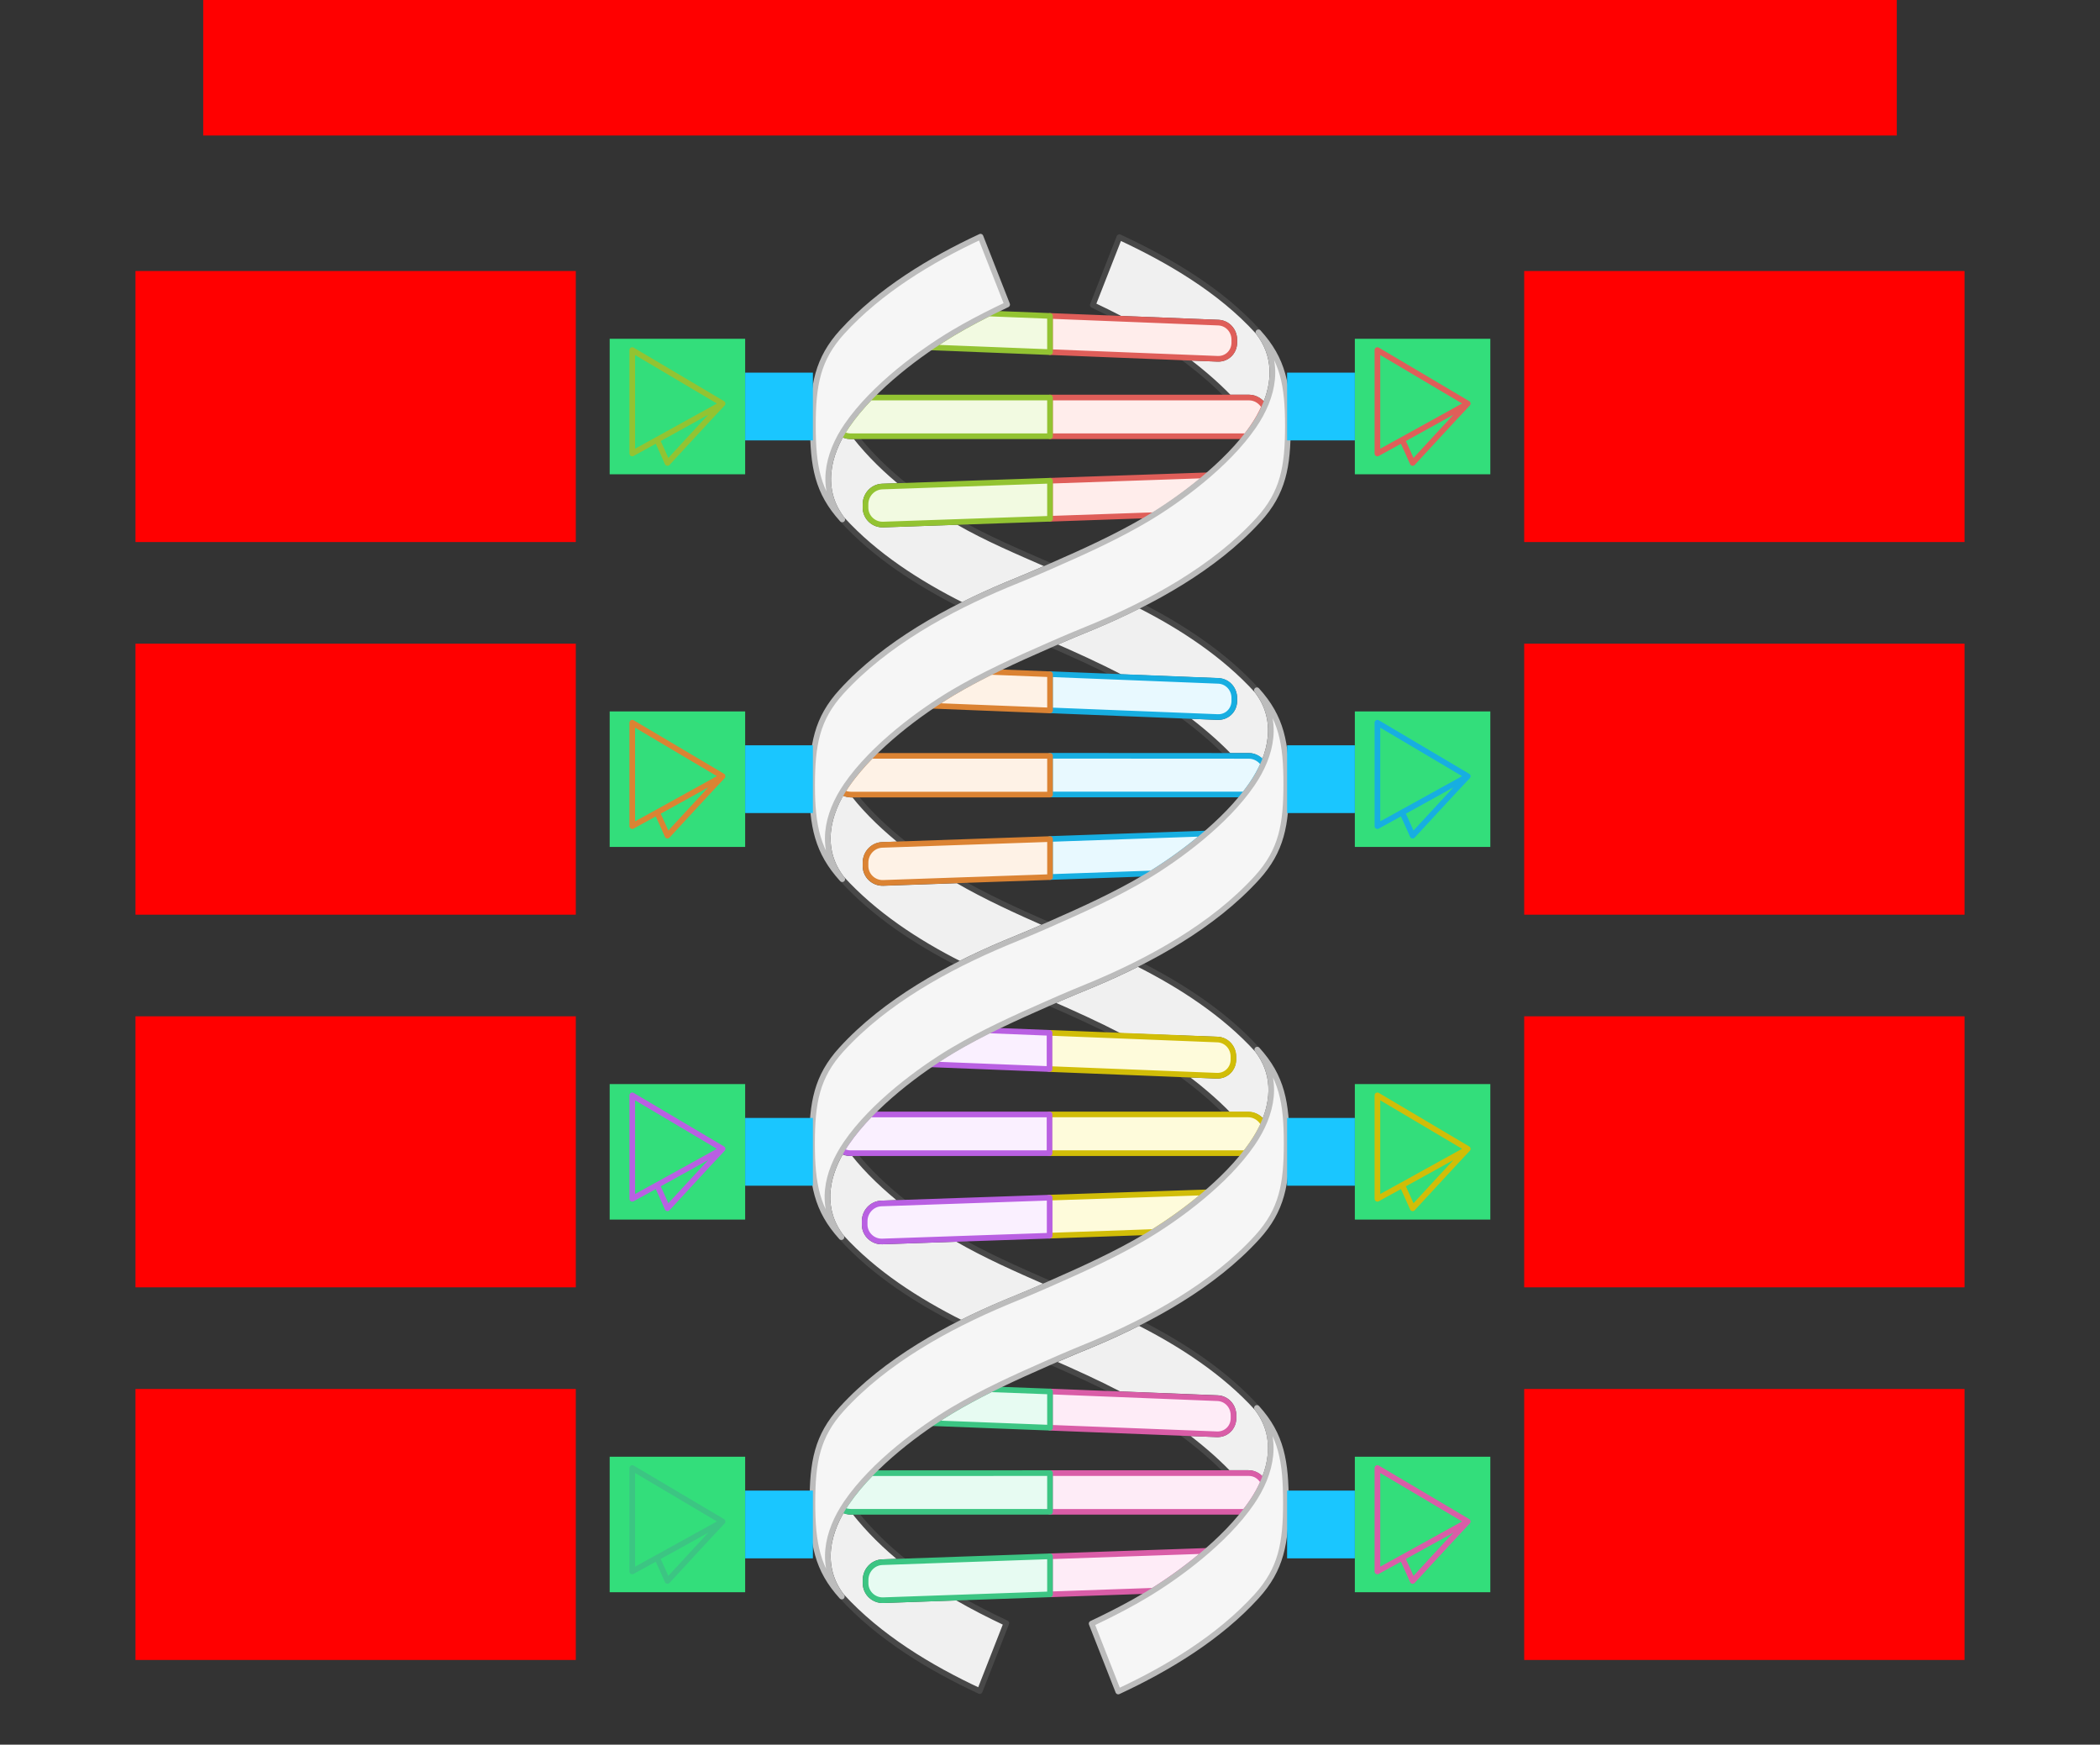 <svg xmlns="http://www.w3.org/2000/svg" width="744" height="618"><rect width="100%" height="100%" fill="#333333" stroke="none"/>    <g id="pillars-dna-v1--family--8">        <g id="lines">            <g id="g-back">                <g id="cu">                    <g id="cu_1" >                        <path id="Subtract" transform="translate(293.302, 532.273)" fill="#f0f0f0" d="M5.367 2.505 C6.23 2.973 7.208 3.241 8.235 3.241 L9.392 3.241 C14.428 9.654 20.542 15.67 26.998 20.804 L19.265 21.082 C15.935 21.215 13.364 24.03 13.364 27.364 L13.364 28.774 C13.497 32.101 16.321 34.67 19.651 34.543 L45.759 33.628 C51.284 36.831 57.146 39.812 63.237 42.693 L53.809 66.746 C36.208 58.565 18.082 47.613 4.802 33.04 C-3.169 22.573 -0.285 10.066 6.667 0.021 C6.716 0.093 6.617 -0.051 6.667 0.021 C6.617 0.093 6.567 0.165 6.518 0.237 C6.001 0.991 5.835 1.731 5.367 2.505 Z"></path>
                        <path id="Subtract_1" transform="translate(293.302, 532.273)" fill="none" stroke="#484848" stroke-width="2" stroke-linejoin="round" stroke-linecap="round" stroke-miterlimit="22.926"  d="M 5.367 2.505 C 6.23 2.973 7.208 3.241 8.235 3.241 L 9.392 3.241 C 14.428 9.654 20.542 15.67 26.998 20.804 L 19.265 21.082 C 15.935 21.215 13.364 24.03 13.364 27.364 L 13.364 28.774 C 13.497 32.101 16.321 34.67 19.651 34.543 L 45.759 33.628 C 51.284 36.831 57.146 39.812 63.237 42.693 L 53.809 66.746 C 36.208 58.565 18.082 47.613 4.802 33.04 C -3.169 22.573 -0.285 10.066 6.667 0.021 C 6.617 -0.051 6.716 0.093 6.667 0.021 C 6.617 0.093 6.567 0.165 6.518 0.237 C 6.001 0.991 5.835 1.731 5.367 2.505 Z"></path></g>
                    <g id="cu_2" >                        <path id="Subtract_2" transform="translate(293.154, 407.635)" fill="#f0f0f0" d="M8.056 0.848 C6.95 0.848 5.9 0.537 4.99 2.4641e-5 C-0.785 9.749 -2.473 21.003 4.951 30.61 C16.622 43.417 31.858 53.188 47.369 60.979 C52.557 58.373 57.756 56.015 62.83 53.885 C66.911 52.222 72.273 50.007 78.371 47.31 L78.862 47.095 C78.699 47.023 78.535 46.951 78.371 46.878 C66.817 41.816 55.911 36.996 45.925 31.209 L19.474 32.125 C16.144 32.251 13.32 29.683 13.187 26.356 L13.187 24.945 C13.187 21.612 15.758 18.797 19.087 18.664 L27.16 18.385 C20.703 13.252 14.26 7.261 9.222 0.848 L8.056 0.848 Z M125.539 99.924 L137.939 100.418 C141.148 100.544 143.712 98.116 143.839 94.908 L143.839 93.631 C143.839 90.424 141.408 87.735 138.198 87.602 L103.42 86.218 C95.716 82.206 87.506 78.488 79.038 74.773 C84.933 72.173 90.115 70.033 94.087 68.415 C99.439 66.167 104.931 63.666 110.403 60.888 C125.624 68.616 140.686 78.493 152.142 91.065 C160.197 101.488 157.525 113.852 150.544 124.127 C152.032 121.906 153.318 119.589 154.337 117.217 C153.254 115.391 151.258 114.135 149.036 114.135 L141.997 114.135 C136.893 108.865 131.101 104.032 125.539 99.924 Z"></path>
                        <path id="Subtract_3" transform="translate(293.154, 407.635)" fill="none" stroke="#484848" stroke-width="2" stroke-linejoin="round" stroke-linecap="round" stroke-miterlimit="22.926"  d="M 8.056 0.848 C 6.95 0.848 5.9 0.537 4.99 0 C -0.785 9.749 -2.473 21.003 4.951 30.61 C 16.622 43.417 31.858 53.188 47.369 60.979 C 52.557 58.373 57.756 56.015 62.83 53.885 C 66.911 52.222 72.273 50.007 78.371 47.31 L 78.862 47.095 C 78.699 47.023 78.535 46.951 78.371 46.878 C 66.817 41.816 55.911 36.996 45.925 31.209 L 19.474 32.125 C 16.144 32.251 13.32 29.683 13.187 26.356 L 13.187 24.945 C 13.187 21.612 15.758 18.797 19.087 18.664 L 27.16 18.385 C 20.703 13.252 14.26 7.261 9.222 0.848 L 8.056 0.848 Z M 125.539 99.924 L 137.939 100.418 C 141.148 100.544 143.712 98.116 143.839 94.908 L 143.839 93.631 C 143.839 90.424 141.408 87.735 138.198 87.602 L 103.42 86.218 C 95.716 82.206 87.506 78.488 79.038 74.773 C 84.933 72.173 90.115 70.033 94.087 68.415 C 99.439 66.167 104.931 63.666 110.403 60.888 C 125.624 68.616 140.686 78.493 152.142 91.065 C 160.197 101.489 157.525 113.852 150.544 124.127 C 152.032 121.906 153.318 119.589 154.337 117.217 C 153.254 115.391 151.258 114.135 149.036 114.135 L 141.997 114.135 C 136.893 108.865 131.101 104.032 125.539 99.924 Z"></path></g>
                    <g id="cu_3" >                        <path id="Subtract_4" transform="translate(293.276, 278)" fill="#f0f0f0" d="M8.387 3.485 C7.3 3.485 6.266 3.185 5.368 2.664 C5.88 1.803 6.094 0.954 6.667 0.119 L6.707 0.059 L6.667 0 C-0.402 10.31 -3.149 22.753 4.951 33.235 C16.48 45.887 31.434 55.726 46.754 63.475 C52.129 60.756 57.522 58.304 62.779 56.096 C66.825 54.448 72.13 52.257 78.164 49.591 C66.674 44.554 55.88 39.602 45.945 33.845 L19.651 34.762 C16.321 34.888 13.497 32.32 13.364 28.993 L13.364 27.582 C13.364 24.249 15.935 21.434 19.264 21.301 L27.175 21.021 C20.717 15.889 14.272 9.898 9.232 3.485 L8.387 3.485 Z M78.414 77.244 L78.569 77.312 C87.221 81.103 95.608 84.892 103.469 88.987 L137.996 90.232 C141.206 90.365 143.636 93.053 143.636 96.261 L143.636 97.538 C143.51 100.746 140.946 103.174 137.736 103.048 L125.353 102.555 C130.915 106.663 136.931 111.633 142.032 116.903 L149.06 116.903 C151.305 116.903 153.319 118.184 154.394 120.041 C158.201 111.406 158.497 102.014 152.166 93.82 C140.569 81.094 125.276 71.129 109.864 63.359 C104.578 66.023 99.279 68.43 94.11 70.6 C90.029 72.263 84.67 74.478 78.572 77.175 L78.414 77.244 Z"></path>
                        <path id="Subtract_5" transform="translate(293.276, 278)" fill="none" stroke="#484848" stroke-width="2" stroke-linejoin="round" stroke-linecap="round" stroke-miterlimit="22.926"  d="M 8.387 3.485 C 7.3 3.485 6.266 3.185 5.368 2.664 C 5.88 1.803 6.094 0.954 6.667 0.119 L 6.707 0.059 L 6.667 0 C -0.402 10.31 -3.149 22.753 4.951 33.235 C 16.48 45.887 31.434 55.726 46.754 63.475 C 52.129 60.756 57.522 58.304 62.779 56.096 C 66.825 54.448 72.13 52.257 78.164 49.591 C 66.674 44.554 55.88 39.602 45.945 33.845 L 19.651 34.762 C 16.321 34.888 13.497 32.32 13.364 28.993 L 13.364 27.582 C 13.364 24.249 15.935 21.434 19.264 21.301 L 27.175 21.021 C 20.717 15.889 14.272 9.898 9.232 3.485 L 8.387 3.485 Z M 78.414 77.244 L 78.569 77.312 C 87.221 81.103 95.608 84.892 103.469 88.987 L 137.996 90.232 C 141.206 90.365 143.636 93.053 143.636 96.261 L 143.636 97.538 C 143.51 100.746 140.946 103.174 137.736 103.048 L 125.353 102.555 C 130.915 106.663 136.931 111.633 142.032 116.903 L 149.06 116.903 C 151.305 116.903 153.319 118.184 154.394 120.041 C 158.201 111.406 158.497 102.014 152.166 93.82 C 140.569 81.094 125.276 71.129 109.864 63.359 C 104.578 66.023 99.279 68.43 94.11 70.6 C 90.029 72.263 84.67 74.478 78.572 77.175 L 78.414 77.244 Z"></path></g>
                    <g id="cu_4" >                        <path id="Subtract_6" transform="translate(293.425, 150.8)" fill="#f0f0f0" d="M4.964 33.204 C-3.093 22.777 -0.463 10.263 6.583 0 C6.035 0.817 5.28 2.01 4.79 2.851 C6.307 3.725 7.274 3.725 8.377 3.725 L9.562 3.725 C14.604 10.139 20.759 16.133 27.218 21.265 L19.116 21.545 C15.786 21.678 13.216 24.492 13.216 27.826 L13.216 29.237 C13.349 32.564 16.173 35.132 19.502 35.006 L45.993 34.088 C55.968 39.866 67.038 44.523 78.576 49.579 L78.908 49.725 L78.576 49.871 C72.478 52.568 67.116 54.783 63.035 56.446 C57.916 58.595 52.67 60.976 47.436 63.609 C31.972 55.829 16.6 45.972 4.964 33.204 Z M125.536 102.7 L137.918 103.202 C141.127 103.328 143.741 100.93 143.867 97.723 L143.867 96.445 C143.867 93.238 141.437 90.55 138.227 90.416 L103.497 89.034 C95.731 84.988 87.45 81.24 78.907 77.494 C84.869 74.863 90.108 72.699 94.115 71.066 C99.423 68.837 104.868 66.36 110.294 63.609 C125.561 71.348 140.431 81.192 151.922 93.802 C160.021 104.284 157.147 116.789 150.078 127.099 C150.073 127.091 150.067 127.083 150.061 127.075 C150.067 127.066 150.073 127.058 150.078 127.05 C151.614 124.81 152.946 122.469 154.007 120.07 C152.928 118.227 151.299 116.949 149.065 116.949 L142.048 116.949 C136.949 111.681 131.097 106.808 125.536 102.7 Z"></path>
                        <path id="Subtract_7" transform="translate(293.425, 150.8)" fill="none" stroke="#484848" stroke-width="2" stroke-linejoin="round" stroke-linecap="round" stroke-miterlimit="22.926"  d="M 4.964 33.204 C -3.093 22.777 -0.463 10.263 6.583 0 C 6.035 0.817 5.28 2.01 4.79 2.851 C 6.307 3.725 7.274 3.725 8.377 3.725 L 9.562 3.725 C 14.604 10.139 20.759 16.133 27.218 21.265 L 19.116 21.545 C 15.786 21.678 13.216 24.492 13.216 27.826 L 13.216 29.237 C 13.349 32.564 16.173 35.132 19.502 35.006 L 45.993 34.088 C 55.968 39.866 67.038 44.523 78.576 49.579 L 78.908 49.725 L 78.576 49.871 C 72.478 52.568 67.116 54.783 63.035 56.446 C 57.916 58.595 52.67 60.976 47.436 63.609 C 31.972 55.829 16.6 45.972 4.964 33.204 Z M 125.536 102.7 L 137.918 103.201 C 141.127 103.328 143.741 100.93 143.868 97.723 L 143.868 96.445 C 143.868 93.238 141.437 90.55 138.227 90.416 L 103.497 89.034 C 95.731 84.988 87.45 81.24 78.907 77.494 C 84.869 74.863 90.108 72.699 94.115 71.066 C 99.423 68.837 104.868 66.36 110.294 63.609 C 125.561 71.348 140.431 81.192 151.922 93.802 C 160.022 104.284 157.147 116.789 150.078 127.099 C 150.073 127.091 150.067 127.083 150.061 127.075 C 150.067 127.066 150.073 127.058 150.078 127.05 C 151.614 124.81 152.946 122.469 154.007 120.07 C 152.928 118.227 151.299 116.949 149.065 116.949 L 142.048 116.949 C 136.949 111.681 131.097 106.808 125.536 102.7 Z"></path></g>
                    <g id="cu_5" >                        <path id="Subtract_8" transform="translate(387.161, 84)" fill="#f0f0f0" d="M9.787 28.898 L44.491 30.279 C47.701 30.412 50.132 33.101 50.132 36.308 L50.132 37.585 C50.005 40.793 47.441 43.221 44.231 43.095 L31.883 42.603 C37.443 46.713 43.228 51.544 48.325 56.812 L55.329 56.812 C57.57 56.812 59.754 58.229 60.83 60.08 C64.644 51.672 65.206 41.826 58.435 33.386 C45.156 18.814 27.03 8.181 9.428 0 L0 24.053 C3.337 25.632 6.606 27.24 9.787 28.898 Z"></path>
                        <path id="Subtract_9" transform="translate(387.161, 84)" fill="none" stroke="#484848" stroke-width="2" stroke-linejoin="round" stroke-linecap="round" stroke-miterlimit="22.926"  d="M 9.787 28.898 L 44.491 30.279 C 47.701 30.412 50.132 33.101 50.132 36.308 L 50.132 37.585 C 50.005 40.793 47.441 43.221 44.231 43.095 L 31.883 42.603 C 37.443 46.713 43.228 51.544 48.325 56.812 L 55.329 56.812 C 57.57 56.812 59.754 58.229 60.83 60.08 C 64.644 51.672 65.206 41.826 58.435 33.386 C 45.156 18.814 27.03 8.181 9.428 0 L 0 24.053 C 3.337 25.632 6.606 27.24 9.787 28.898 Z"></path></g></g></g>
            <g id="g-8">                <g id="cu_6" >                    <path id="Subtract_10" transform="translate(372, 492.899)" fill="#feecf7" d="M59.371 2.374 C62.581 2.507 65.011 5.195 65.011 8.403 L65.011 9.68 C64.885 12.887 62.321 15.273 59.111 15.147 L2.0146e-5 12.835 L4.8578e-6 0 L59.371 2.374 Z M69.046 42.621 C69.891 41.537 70.696 40.441 71.454 39.336 C73.069 36.982 74.457 34.516 75.543 31.988 C74.46 30.163 72.685 28.907 70.464 28.907 L4.8578e-6 28.907 L4.8578e-6 42.621 L69.046 42.621 Z M55.663 56.448 L4.8578e-6 58.381 L0 71.852 L36.501 70.579 C42.265 66.966 49.149 62.1 55.663 56.448 Z"></path>
                    <path id="Subtract_11" transform="translate(372, 492.899)" fill="none" stroke="#d95da7" stroke-width="2" stroke-linejoin="round" stroke-linecap="round" stroke-miterlimit="22.926"  d="M 59.371 2.374 C 62.581 2.507 65.011 5.195 65.011 8.402 L 65.011 9.68 C 64.885 12.887 62.321 15.273 59.111 15.147 L 0 12.835 L 0 0 L 59.371 2.374 Z M 69.046 42.621 C 69.891 41.537 70.696 40.441 71.454 39.336 C 73.069 36.982 74.457 34.516 75.543 31.988 C 74.46 30.163 72.685 28.907 70.464 28.907 L 0 28.907 L 0 42.621 L 69.046 42.621 Z M 55.663 56.448 L 0 58.381 L 0 71.852 L 36.501 70.579 C 42.265 66.966 49.149 62.1 55.663 56.448 Z"></path></g></g>
            <g id="g-7">                <g id="cu_7" >                    <path id="Subtract_12" transform="translate(298.345, 492.117)" fill="#e7fbf2" d="M0 42.656 C0.863 43.124 2.19 43.391 3.217 43.391 L73.655 43.403 L73.655 29.689 L10.323 29.715 C6.984 33.114 4.014 36.664 1.478 40.362 C0.962 41.116 0.468 41.881 0 42.656 Z M31.862 11.991 L73.655 13.608 L73.655 0.782 L52.726 0 C47.833 2.423 43.199 4.938 38.716 7.612 C36.601 8.877 34.302 10.347 31.862 11.991 Z M8.322 67.526 C8.322 64.193 10.893 61.378 14.223 61.245 L73.655 59.163 L73.655 72.634 L14.609 74.706 C11.279 74.832 8.456 72.264 8.322 68.937 L8.322 67.526 Z"></path>
                    <path id="Subtract_13" transform="translate(298.345, 492.117)" fill="none" stroke="#3cc583" stroke-width="2" stroke-linejoin="round" stroke-linecap="round" stroke-miterlimit="22.926"  d="M 0 42.656 C 0.863 43.124 2.19 43.391 3.217 43.391 L 73.655 43.403 L 73.655 29.689 L 10.323 29.715 C 6.984 33.114 4.014 36.664 1.478 40.362 C 0.962 41.116 0.468 41.881 0 42.656 Z M 31.862 11.991 L 73.655 13.608 L 73.655 0.782 L 52.726 0 C 47.833 2.423 43.199 4.938 38.716 7.612 C 36.601 8.877 34.302 10.347 31.862 11.991 Z M 8.322 67.526 C 8.322 64.193 10.893 61.378 14.223 61.245 L 73.655 59.163 L 73.655 72.634 L 14.609 74.706 C 11.279 74.832 8.456 72.264 8.322 68.937 L 8.322 67.526 Z"></path></g></g>
            <g id="g-6">                <g id="cu_8" >                    <path id="Subtract_14" transform="translate(371.7, 365.848)" fill="#fefbdb" d="M59.652 2.374 C62.862 2.507 65.293 5.195 65.293 8.403 L65.293 9.68 C65.166 12.887 62.602 15.316 59.392 15.19 L4.8775e-6 12.826 L4.8775e-6 0 L59.652 2.374 Z M69.496 42.621 C70.248 41.645 71.017 40.66 71.698 39.668 C73.333 37.283 74.804 34.833 75.961 32.315 C74.931 30.314 72.842 28.907 70.49 28.907 L4.8775e-6 28.907 L4.8775e-6 42.621 L69.496 42.621 Z M55.959 56.506 L4.8775e-6 58.381 L0 71.852 L36.881 70.553 C42.647 66.903 49.537 62.123 55.959 56.506 Z"></path>
                    <path id="Subtract_15" transform="translate(371.7, 365.848)" fill="none" stroke="#d1bd08" stroke-width="2" stroke-linejoin="round" stroke-linecap="round" stroke-miterlimit="22.926"  d="M 59.652 2.374 C 62.862 2.507 65.293 5.195 65.293 8.402 L 65.293 9.68 C 65.166 12.887 62.602 15.316 59.392 15.19 L 0 12.826 L 0 0 L 59.652 2.374 Z M 69.496 42.621 C 70.248 41.645 71.017 40.66 71.698 39.668 C 73.333 37.283 74.804 34.833 75.961 32.315 C 74.931 30.314 72.842 28.907 70.49 28.907 L 0 28.907 L 0 42.621 L 69.496 42.621 Z M 55.959 56.506 L 0 58.381 L 0 71.852 L 36.881 70.553 C 42.647 66.903 49.537 62.123 55.959 56.506 Z"></path></g></g>
            <g id="g-5">                <g id="cu_9" >                    <path id="Subtract_16" transform="translate(298.18, 365)" fill="#faf0ff" d="M0 42.572 C0.932 43.145 2.018 43.478 3.164 43.478 L73.654 43.478 L73.654 29.765 L10.06 29.765 C6.974 32.965 4.144 36.325 1.774 39.781 C1.147 40.695 0.554 41.626 0 42.572 Z M31.447 12.004 L73.654 13.683 L73.654 0.858 L52.106 0 C47.656 2.232 43.357 4.545 39.255 6.993 C36.872 8.418 34.226 10.102 31.447 12.004 Z M8.162 67.576 C8.162 64.242 10.732 61.428 14.062 61.294 L73.699 59.238 L73.699 72.71 L14.448 74.756 C11.118 74.882 8.295 72.314 8.162 68.987 L8.162 67.576 Z"></path>
                    <path id="Subtract_17" transform="translate(298.18, 365)" fill="none" stroke="#b960e2" stroke-width="2" stroke-linejoin="round" stroke-linecap="round" stroke-miterlimit="22.926"  d="M 0 42.572 C 0.932 43.145 2.018 43.478 3.164 43.478 L 73.654 43.478 L 73.654 29.765 L 10.06 29.765 C 6.974 32.965 4.144 36.325 1.774 39.781 C 1.147 40.695 0.554 41.626 0 42.572 Z M 31.447 12.004 L 73.654 13.683 L 73.654 0.858 L 52.106 0 C 47.656 2.232 43.357 4.545 39.255 6.993 C 36.872 8.418 34.226 10.102 31.447 12.004 Z M 8.162 67.576 C 8.162 64.242 10.732 61.428 14.062 61.294 L 73.699 59.238 L 73.699 72.71 L 14.448 74.756 C 11.118 74.882 8.295 72.314 8.162 68.987 L 8.162 67.576 Z"></path></g></g>
            <g id="g-4">                <g id="cu_10" >                    <path id="Subtract_18" transform="translate(372, 238.8)" fill="#e8f9ff" d="M59.652 2.374 C62.862 2.507 65.293 5.195 65.293 8.403 L65.293 9.68 C65.166 12.887 62.602 15.316 59.392 15.19 L4.8775e-6 12.826 L4.8775e-6 0 L59.652 2.374 Z M68.863 42.621 C69.805 41.428 70.699 40.219 71.535 38.999 C73.071 36.759 74.536 34.147 75.596 31.747 C74.614 30.227 72.671 28.946 70.438 28.946 L4.8775e-6 28.907 L4.8775e-6 42.621 L68.863 42.621 Z M55.307 56.455 L4.8775e-6 58.381 L0 71.852 L35.982 70.593 C41.741 67.018 48.698 62.144 55.307 56.455 Z"></path>
                    <path id="Subtract_19" transform="translate(372, 238.8)" fill="none" stroke="#17aee1" stroke-width="2" stroke-linejoin="round" stroke-linecap="round" stroke-miterlimit="22.926"  d="M 59.652 2.374 C 62.862 2.507 65.293 5.195 65.293 8.402 L 65.293 9.68 C 65.166 12.887 62.602 15.316 59.392 15.19 L 0 12.826 L 0 0 L 59.652 2.374 Z M 68.863 42.621 C 69.805 41.428 70.699 40.219 71.535 38.999 C 73.071 36.759 74.536 34.147 75.596 31.747 C 74.614 30.227 72.671 28.946 70.438 28.946 L 0 28.907 L 0 42.621 L 68.863 42.621 Z M 55.307 56.455 L 0 58.381 L 0 71.852 L 35.982 70.593 C 41.741 67.018 48.698 62.144 55.307 56.455 Z"></path></g></g>
            <g id="g-3">                <g id="cu_11" >                    <path id="Subtract_20" transform="translate(298.328, 238)" fill="#fef2e6" d="M-2.3843e-5 42.634 C0.899 43.154 2.103 43.454 3.191 43.454 L73.681 43.454 L73.681 29.74 L10.284 29.74 C7.073 33.039 4.075 36.512 1.623 40.088 C1.05 40.923 0.512 41.772 -2.3843e-5 42.634 Z M31.933 11.997 L73.681 13.659 L73.681 0.833 L52.747 0 C48.078 2.327 43.572 4.74 39.281 7.3 C37.03 8.646 34.544 10.224 31.933 11.997 Z M8.322 67.552 C8.322 64.218 10.892 61.403 14.222 61.27 L73.681 59.214 L73.681 72.685 L14.608 74.731 C11.278 74.858 8.455 72.289 8.322 68.962 L8.322 67.552 Z"></path>
                    <path id="Subtract_21" transform="translate(298.328, 238)" fill="none" stroke="#db8333" stroke-width="2" stroke-linejoin="round" stroke-linecap="round" stroke-miterlimit="22.926"  d="M -0 42.634 C 0.899 43.154 2.103 43.454 3.191 43.454 L 73.681 43.454 L 73.681 29.74 L 10.284 29.74 C 7.073 33.039 4.075 36.512 1.623 40.088 C 1.05 40.923 0.512 41.772 -0 42.634 Z M 31.933 11.997 L 73.681 13.659 L 73.681 0.833 L 52.747 0 C 48.078 2.327 43.572 4.74 39.281 7.3 C 37.03 8.646 34.544 10.224 31.933 11.997 Z M 8.322 67.552 C 8.322 64.218 10.892 61.403 14.222 61.27 L 73.681 59.214 L 73.681 72.685 L 14.608 74.731 C 11.278 74.858 8.455 72.289 8.322 68.962 L 8.322 67.552 Z"></path></g></g>
            <g id="g-2">                <g id="cu_12" >                    <path id="Subtract_22" transform="translate(372, 111.905)" fill="#ffedeb" d="M59.652 2.374 C62.862 2.507 65.293 5.195 65.293 8.403 L65.293 9.68 C65.166 12.887 62.602 15.316 59.392 15.19 L4.8775e-6 12.826 L4.8775e-6 0 L59.652 2.374 Z M69.467 42.621 C70.314 41.535 71.121 40.438 71.88 39.33 C73.456 37.032 74.817 34.628 75.891 32.163 C74.834 30.243 72.782 28.907 70.49 28.907 L4.8775e-6 28.907 L4.8775e-6 42.621 L69.467 42.621 Z M56.084 56.441 L4.8775e-6 58.381 L0 71.852 L36.921 70.573 C42.685 66.959 49.569 62.094 56.084 56.441 Z"></path>
                    <path id="Subtract_23" transform="translate(372, 111.905)" fill="none" stroke="#df5e59" stroke-width="2" stroke-linejoin="round" stroke-linecap="round" stroke-miterlimit="22.926"  d="M 59.652 2.374 C 62.862 2.507 65.293 5.195 65.293 8.402 L 65.293 9.68 C 65.166 12.887 62.602 15.316 59.392 15.19 L 0 12.826 L 0 0 L 59.652 2.374 Z M 69.467 42.621 C 70.314 41.535 71.121 40.438 71.88 39.33 C 73.456 37.032 74.817 34.628 75.891 32.163 C 74.834 30.243 72.782 28.907 70.49 28.907 L 0 28.907 L 0 42.621 L 69.467 42.621 Z M 56.084 56.441 L 0 58.381 L 0 71.852 L 36.921 70.573 C 42.685 66.959 49.569 62.094 56.084 56.441 Z"></path></g></g>
            <g id="g-1">                <g id="cu_13" >                    <path id="Subtract_24" transform="translate(298.212, 111.049)" fill="#f2fae1" d="M10.061 29.762 C6.998 32.944 4.197 36.255 1.843 39.689 C1.188 40.644 0.576 41.62 -8.4839e-6 42.609 C0.908 43.143 2.006 43.477 3.11 43.477 L73.788 43.477 L73.788 29.762 L10.061 29.762 Z M31.492 12.005 L73.788 13.681 L73.788 0.856 L52.118 0 C49.129 1.501 46.209 3.04 43.371 4.631 C42.027 5.384 40.702 6.149 39.397 6.928 C36.986 8.37 34.307 10.076 31.492 12.005 Z M8.429 67.574 C8.429 64.24 10.999 61.426 14.329 61.293 L73.788 59.236 L73.788 72.708 L14.715 74.754 C11.386 74.88 8.562 72.312 8.429 68.985 L8.429 67.574 Z"></path>
                    <path id="Subtract_25" transform="translate(298.212, 111.049)" fill="none" stroke="#93c332" stroke-width="2" stroke-linejoin="round" stroke-linecap="round" stroke-miterlimit="22.926"  d="M 10.061 29.762 C 6.998 32.944 4.197 36.255 1.843 39.689 C 1.188 40.644 0.576 41.62 -0 42.609 C 0.908 43.143 2.006 43.477 3.11 43.477 L 73.788 43.477 L 73.788 29.762 L 10.061 29.762 Z M 31.492 12.005 L 73.788 13.681 L 73.788 0.856 L 52.118 0 C 49.129 1.501 46.209 3.04 43.371 4.631 C 42.027 5.384 40.702 6.149 39.397 6.928 C 36.986 8.37 34.307 10.076 31.492 12.005 Z M 8.429 67.574 C 8.429 64.24 10.999 61.426 14.329 61.293 L 73.788 59.236 L 73.788 72.708 L 14.715 74.754 C 11.386 74.88 8.562 72.312 8.429 68.985 L 8.429 67.574 Z"></path></g></g>
            <g id="g-top">                <g id="cu_14">                    <g id="cu_15" >                        <path id="Vector" transform="translate(386.75, 498.712)" fill="#f6f6f6" d="M56.702 33.523 C47.216 47.357 30.354 59.651 19.221 66.311 C17.916 67.09 16.591 67.855 15.247 68.608 C10.384 71.335 5.278 73.906 0 76.403 L9.434 100.454 C27.028 92.274 45.144 81.325 58.417 66.758 C67.203 57.117 68.822 47.846 68.822 33.523 C68.822 19.201 67.343 9.642 58.557 -5.6044e-5 C66.657 10.482 63.77 23.213 56.702 33.523 Z"></path>
                        <path id="Vector_1" transform="translate(386.75, 498.712)" fill="none" stroke="#bcbcbc" stroke-width="2" stroke-linejoin="round" stroke-linecap="round" stroke-miterlimit="22.926"  d="M 56.702 33.523 C 47.216 47.357 30.354 59.651 19.221 66.311 C 17.916 67.09 16.591 67.855 15.247 68.608 C 10.384 71.335 5.278 73.906 0 76.403 L 9.434 100.454 C 27.028 92.274 45.144 81.325 58.417 66.758 C 67.203 57.117 68.822 47.846 68.822 33.523 C 68.822 19.201 67.343 9.642 58.557 -0 C 66.657 10.482 63.77 23.213 56.702 33.523 Z"></path></g>
                    <g id="cu_16" >                        <path id="Vector_2" transform="translate(287.834, 371.797)" fill="#f6f6f6" d="M10.405 127.256 C25.978 110.165 48.219 98.054 68.46 89.553 C72.541 87.89 77.903 85.675 84.001 82.978 C96.246 77.613 107.958 72.252 118.4 66.023 C129.533 59.363 146.395 47.069 155.88 33.235 C162.949 22.925 165.695 10.482 157.595 0 C166.381 9.642 168 18.913 168 33.235 C168 47.558 166.381 56.829 157.595 66.471 C142.021 83.561 119.781 95.672 99.54 104.173 C95.459 105.836 90.1 108.05 84.001 110.748 C71.757 116.113 60.042 121.474 49.6 127.703 C38.467 134.363 21.605 146.657 12.12 160.491 C5.051 170.801 2.305 183.244 10.405 193.726 C1.619 184.084 0 174.813 0 160.491 C0 146.168 1.619 136.897 10.405 127.256 Z"></path>
                        <path id="Vector_3" transform="translate(287.834, 371.797)" fill="none" stroke="#bcbcbc" stroke-width="2" stroke-linejoin="round" stroke-linecap="round" stroke-miterlimit="22.926"  d="M 68.46 89.553 C 48.219 98.054 25.978 110.165 10.405 127.256 C 1.619 136.897 0 146.168 0 160.491 C 0 174.813 1.619 184.084 10.405 193.726 C 2.305 183.244 5.051 170.801 12.12 160.491 C 21.605 146.657 38.467 134.363 49.6 127.703 C 60.042 121.474 71.757 116.113 84.001 110.748 C 90.1 108.05 95.459 105.836 99.54 104.173 C 119.781 95.672 142.022 83.561 157.595 66.471 C 166.381 56.829 168 47.558 168 33.235 C 168 18.913 166.381 9.642 157.595 0 C 165.695 10.482 162.949 22.925 155.88 33.235 C 146.395 47.069 129.533 59.363 118.4 66.023 C 107.958 72.252 96.246 77.613 84.001 82.978 C 77.903 85.675 72.541 87.89 68.46 89.553 Z"></path></g>
                    <g id="cu_17" >                        <path id="Vector_4" transform="translate(287.7, 244.5)" fill="#f6f6f6" d="M10.405 127.256 C25.978 110.165 48.219 98.054 68.46 89.553 C72.541 87.89 77.903 85.675 84.001 82.978 C96.246 77.613 107.958 72.252 118.4 66.023 C129.533 59.363 146.395 47.069 155.88 33.235 C162.949 22.925 165.695 10.482 157.595 0 C166.381 9.642 168 18.913 168 33.235 C168 47.558 166.381 56.829 157.595 66.471 C142.021 83.561 119.781 95.672 99.54 104.173 C95.459 105.836 90.1 108.05 84.001 110.748 C71.757 116.113 60.042 121.474 49.6 127.703 C38.467 134.363 21.605 146.657 12.12 160.491 C5.051 170.801 2.305 183.244 10.405 193.726 C1.619 184.084 0 174.813 0 160.491 C0 146.168 1.619 136.897 10.405 127.256 Z"></path>
                        <path id="Vector_5" transform="translate(287.7, 244.5)" fill="none" stroke="#bcbcbc" stroke-width="2" stroke-linejoin="round" stroke-linecap="round" stroke-miterlimit="22.926"  d="M 68.46 89.553 C 48.219 98.054 25.978 110.165 10.405 127.256 C 1.619 136.897 0 146.168 0 160.491 C 0 174.813 1.619 184.084 10.405 193.726 C 2.305 183.244 5.051 170.801 12.12 160.491 C 21.605 146.657 38.467 134.363 49.6 127.703 C 60.042 121.474 71.757 116.113 84.001 110.748 C 90.1 108.05 95.459 105.836 99.54 104.173 C 119.781 95.672 142.022 83.561 157.595 66.471 C 166.381 56.829 168 47.558 168 33.235 C 168 18.913 166.381 9.642 157.595 0 C 165.695 10.482 162.949 22.925 155.88 33.235 C 146.395 47.069 129.533 59.363 118.4 66.023 C 107.958 72.252 96.246 77.613 84.001 82.978 C 77.903 85.675 72.541 87.89 68.46 89.553 Z"></path></g>
                    <g id="cu_18" >                        <path id="Vector_6" transform="translate(287.728, 117.705)" fill="#f6f6f6" d="M10.438 127.256 C26.063 110.165 48.375 98.054 68.682 89.553 C72.776 87.89 78.155 85.675 84.274 82.978 C96.557 77.613 108.308 72.252 118.783 66.023 C129.952 59.363 146.869 47.069 156.385 33.235 C163.477 22.925 166.232 10.482 158.106 0 C166.921 9.642 168.544 18.913 168.544 33.235 C168.544 47.558 166.921 56.829 158.106 66.471 C142.482 83.561 120.169 95.672 99.862 104.173 C95.768 105.836 90.392 108.05 84.274 110.748 C71.99 116.113 60.236 121.474 49.761 127.703 C38.592 134.363 21.675 146.657 12.159 160.491 C5.068 170.801 2.364 183.272 10.67 193.726 C1.855 184.084 0 174.813 0 160.491 C0 146.168 1.624 136.897 10.438 127.256 Z"></path>
                        <path id="Vector_7" transform="translate(287.728, 117.705)" fill="none" stroke="#bcbcbc" stroke-width="2" stroke-linejoin="round" stroke-linecap="round" stroke-miterlimit="22.926"  d="M 68.682 89.553 C 48.375 98.054 26.063 110.165 10.438 127.256 C 1.624 136.897 0 146.168 0 160.491 C 0 174.813 1.855 184.084 10.67 193.726 C 2.364 183.272 5.068 170.801 12.159 160.491 C 21.675 146.657 38.592 134.363 49.761 127.703 C 60.236 121.474 71.99 116.113 84.274 110.748 C 90.392 108.05 95.768 105.836 99.862 104.173 C 120.169 95.672 142.482 83.561 158.106 66.471 C 166.921 56.829 168.544 47.558 168.544 33.235 C 168.544 18.913 166.921 9.642 158.106 0 C 166.232 10.482 163.477 22.925 156.385 33.235 C 146.869 47.069 129.952 59.363 118.783 66.023 C 108.308 72.252 96.557 77.613 84.274 82.978 C 78.155 85.675 72.776 87.89 68.682 89.553 Z"></path></g>
                    <g id="cu_19" >                        <path id="Vector_8" transform="matrix(-1, -8.735167256190834e-8, 8.749393742846223e-8, -1, 356.822, 184)" fill="#f6f6f6" d="M56.786 33.235 C47.301 47.069 30.354 59.363 19.221 66.023 C17.916 66.802 16.591 67.567 15.247 68.32 C10.384 71.047 5.278 73.618 0 76.115 L9.434 100.166 C27.028 91.986 45.144 81.037 58.417 66.47 C67.203 56.829 68.822 47.558 68.822 33.235 C68.822 18.913 67.203 9.642 58.417 0 C66.517 10.482 63.855 22.925 56.786 33.235 Z"></path>
                        <path id="Vector_9" transform="matrix(-1, -8.735167256190834e-8, 8.749393742846223e-8, -1, 356.822, 184)" fill="none" stroke="#bcbcbc" stroke-width="2" stroke-linejoin="round" stroke-linecap="round" stroke-miterlimit="22.926"  d="M 56.786 33.235 C 47.301 47.069 30.354 59.363 19.221 66.023 C 17.916 66.802 16.591 67.567 15.247 68.32 C 10.384 71.047 5.278 73.618 0 76.115 L 9.434 100.166 C 27.028 91.986 45.144 81.037 58.417 66.47 C 67.203 56.829 68.822 47.558 68.822 33.235 C 68.822 18.913 67.203 9.642 58.417 0 C 66.517 10.482 63.855 22.925 56.786 33.235 Z"></path></g></g></g></g>
        <path id="tx-lc-8" transform="matrix(1, -5.551115123125783e-17, 5.551115123125783e-17, 1, 540, 492)" fill="#ff00001a" d="M0 0 L156 0 L156 96 L0 96 L0 0 Z"></path>
        <path id="tx-rc-7" transform="matrix(1, -5.551115123125783e-17, 5.551115123125783e-17, 1, 48, 492)" fill="#ff00001a" d="M0 0 L156 0 L156 96 L0 96 L0 0 Z"></path>
        <path id="tx-lc-6" transform="matrix(1, -5.551115123125783e-17, 5.551115123125783e-17, 1, 540, 360)" fill="#ff00001a" d="M0 0 L156 0 L156 96 L0 96 L0 0 Z"></path>
        <path id="tx-rc-5" transform="matrix(1, -5.551115123125783e-17, 5.551115123125783e-17, 1, 48, 360)" fill="#ff00001a" d="M0 0 L156 0 L156 96 L0 96 L0 0 Z"></path>
        <path id="tx-lc-4" transform="translate(540, 228)" fill="#ff00001a" d="M0 0 L156 0 L156 96 L0 96 L0 0 Z"></path>
        <path id="tx-rc-3" transform="translate(48, 228)" fill="#ff00001a" d="M0 0 L156 0 L156 96 L0 96 L0 0 Z"></path>
        <path id="tx-lc-2" transform="matrix(1, -5.551115123125783e-17, 5.551115123125783e-17, 1, 540, 96)" fill="#ff00001a" d="M0 0 L156 0 L156 96 L0 96 L0 0 Z"></path>
        <path id="tx-rc-1" transform="matrix(1, -5.551115123125783e-17, 5.551115123125783e-17, 1, 48, 96)" fill="#ff00001a" d="M0 0 L156 0 L156 96 L0 96 L0 0 Z"></path>
        <path id="tx-cb-end" transform="matrix(1, -1.6081230200044232e-16, 1.6081230200044232e-16, 1, 72, 0)" fill="#ff00001a" d="M0 0 L600 0 L600 48 L0 48 L0 0 Z"></path>
        <g id="ic-cc-8">            <path id="rect" transform="matrix(1, 1.7151245100058819e-15, -1.7151245100058819e-15, 1, 480, 516)" fill="#33de7b1a" d="M0 0 L48 0 L48 48 L0 48 L0 0 Z"></path>
            <g id="icon" transform="translate(480, 516)">                <path id="icon_1" transform="translate(8, 4)" fill="none" stroke="#d95da7" stroke-width="2" stroke-linejoin="round" stroke-linecap="round" stroke-miterlimit="1.5"  d="M 0 0 C 10.68 6.298 21.333 12.638 32 18.956 C 25.863 22.382 15.955 27.848 8.789 31.796 C 3.705 34.596 0 36.632 0 36.632 L 0 0 Z M 32 18.956 C 25.434 25.915 18.989 32.986 12.484 40 C 11.255 37.265 10.069 34.508 8.789 31.796"></path></g></g>
        <g id="ic-cc-7">            <path id="rect_1" transform="matrix(1, 1.7151245100058819e-15, -1.7151245100058819e-15, 1, 216, 516)" fill="#33de7b1a" d="M0 0 L48 0 L48 48 L0 48 L0 0 Z"></path>
            <g id="icon_2" transform="translate(216, 516)">                <path id="icon_3" transform="translate(8, 4)" fill="none" stroke="#3cc583" stroke-width="2" stroke-linejoin="round" stroke-linecap="round" stroke-miterlimit="1.5"  d="M 0 0 C 10.68 6.298 21.333 12.638 32 18.956 C 25.863 22.382 15.955 27.848 8.789 31.796 C 3.705 34.596 0 36.632 0 36.632 L 0 0 Z M 32 18.956 C 25.434 25.915 18.989 32.986 12.484 40 C 11.255 37.265 10.069 34.508 8.789 31.796"></path></g></g>
        <g id="ic-cc-6">            <path id="rect_2" transform="matrix(1, 1.7151245100058819e-15, -1.7151245100058819e-15, 1, 480, 384)" fill="#33de7b1a" d="M0 0 L48 0 L48 48 L0 48 L0 0 Z"></path>
            <g id="icon_4" transform="translate(480, 384)">                <path id="icon_5" transform="translate(8, 4)" fill="none" stroke="#d1bd08" stroke-width="2" stroke-linejoin="round" stroke-linecap="round" stroke-miterlimit="1.5"  d="M 0 0 C 10.68 6.298 21.333 12.638 32 18.956 C 25.863 22.382 15.955 27.848 8.789 31.796 C 3.705 34.596 0 36.632 0 36.632 L 0 0 Z M 32 18.956 C 25.434 25.915 18.989 32.986 12.484 40 C 11.255 37.265 10.069 34.508 8.789 31.796"></path></g></g>
        <g id="ic-cc-5">            <path id="rect_3" transform="matrix(1, 1.7151245100058819e-15, -1.7151245100058819e-15, 1, 216, 384)" fill="#33de7b1a" d="M0 0 L48 0 L48 48 L0 48 L0 0 Z"></path>
            <g id="icon_6" transform="translate(216, 384)">                <path id="icon_7" transform="translate(8, 4)" fill="none" stroke="#b960e2" stroke-width="2" stroke-linejoin="round" stroke-linecap="round" stroke-miterlimit="1.5"  d="M 0 0 C 10.68 6.298 21.333 12.638 32 18.956 C 25.863 22.382 15.955 27.848 8.789 31.796 C 3.705 34.596 0 36.632 0 36.632 L 0 0 Z M 32 18.956 C 25.434 25.915 18.989 32.986 12.484 40 C 11.255 37.265 10.069 34.508 8.789 31.796"></path></g></g>
        <g id="ic-cc-4">            <path id="rect_4" transform="matrix(1, 1.7151245100058819e-15, -1.7151245100058819e-15, 1, 480, 252)" fill="#33de7b1a" d="M0 0 L48 0 L48 48 L0 48 L0 0 Z"></path>
            <g id="icon_8" transform="translate(480, 252)">                <path id="icon_9" transform="translate(8, 4)" fill="none" stroke="#17aee1" stroke-width="2" stroke-linejoin="round" stroke-linecap="round" stroke-miterlimit="1.5"  d="M 0 0 C 10.68 6.298 21.333 12.638 32 18.956 C 25.863 22.382 15.955 27.848 8.789 31.796 C 3.705 34.596 0 36.632 0 36.632 L 0 0 Z M 32 18.956 C 25.434 25.915 18.989 32.986 12.484 40 C 11.255 37.265 10.069 34.508 8.789 31.796"></path></g></g>
        <g id="ic-cc-3">            <path id="rect_5" transform="matrix(1, 1.7151245100058819e-15, -1.7151245100058819e-15, 1, 216, 252)" fill="#33de7b1a" d="M0 0 L48 0 L48 48 L0 48 L0 0 Z"></path>
            <g id="icon_10" transform="translate(216, 252)">                <path id="icon_11" transform="translate(8, 4)" fill="none" stroke="#db8333" stroke-width="2" stroke-linejoin="round" stroke-linecap="round" stroke-miterlimit="1.5"  d="M 0 0 C 10.68 6.298 21.333 12.638 32 18.956 C 25.863 22.382 15.955 27.848 8.789 31.796 C 3.705 34.596 0 36.632 0 36.632 L 0 0 Z M 32 18.956 C 25.434 25.915 18.989 32.986 12.484 40 C 11.255 37.265 10.069 34.508 8.789 31.796"></path></g></g>
        <g id="ic-cc-2">            <path id="rect_6" transform="matrix(1, 1.7151245100058819e-15, -1.7151245100058819e-15, 1, 480, 120)" fill="#33de7b1a" d="M0 0 L48 0 L48 48 L0 48 L0 0 Z"></path>
            <g id="icon_12" transform="translate(480, 120)">                <path id="icon_13" transform="translate(8, 4)" fill="none" stroke="#df5e59" stroke-width="2" stroke-linejoin="round" stroke-linecap="round" stroke-miterlimit="1.5"  d="M 0 0 C 10.68 6.298 21.333 12.638 32 18.956 C 25.863 22.382 15.955 27.848 8.789 31.796 C 3.705 34.596 0 36.632 0 36.632 L 0 0 Z M 32 18.956 C 25.434 25.915 18.989 32.986 12.484 40 C 11.255 37.265 10.069 34.508 8.789 31.796"></path></g></g>
        <g id="ic-cc-1">            <path id="rect_7" transform="matrix(1, 1.7151245100058819e-15, -1.7151245100058819e-15, 1, 216, 120)" fill="#33de7b1a" d="M0 0 L48 0 L48 48 L0 48 L0 0 Z"></path>
            <g id="icon_14" transform="translate(216, 120)">                <path id="icon_15" transform="translate(8, 4)" fill="none" stroke="#93c332" stroke-width="2" stroke-linejoin="round" stroke-linecap="round" stroke-miterlimit="1.5"  d="M 0 0 C 10.68 6.298 21.333 12.638 32 18.956 C 25.863 22.382 15.955 27.848 8.789 31.796 C 3.705 34.596 0 36.632 0 36.632 L 0 0 Z M 32 18.956 C 25.434 25.915 18.989 32.986 12.484 40 C 11.255 37.265 10.069 34.508 8.789 31.796"></path></g></g>
        <rect id="bt-cc-remove-8" fill="#1ac6ff33" transform="matrix(1, 2.220446049250313e-16, -2.220446049250313e-16, 1, 456, 528)" width="24" height="24" rx="0" ry="0"></rect>
        <rect id="bt-cc-remove-7" fill="#1ac6ff33" transform="matrix(1, 5.551115123125783e-17, -5.551115123125783e-17, 1, 264, 528)" width="24" height="24" rx="0" ry="0"></rect>
        <rect id="bt-cc-remove-6" fill="#1ac6ff33" transform="matrix(1, -1.1102230246251565e-16, 1.1102230246251565e-16, 1, 456, 396)" width="24" height="24" rx="0" ry="0"></rect>
        <rect id="bt-cc-remove-5" fill="#1ac6ff33" transform="matrix(1, -5.551115123125783e-17, 5.551115123125783e-17, 1, 264, 396)" width="24" height="24" rx="0" ry="0"></rect>
        <rect id="bt-cc-remove-4" fill="#1ac6ff33" transform="matrix(1, -5.551115123125783e-17, 5.551115123125783e-17, 1, 456, 264)" width="24" height="24" rx="0" ry="0"></rect>
        <rect id="bt-cc-remove-3" fill="#1ac6ff33" transform="matrix(1, -1.1102230246251565e-16, 1.1102230246251565e-16, 1, 264, 264)" width="24" height="24" rx="0" ry="0"></rect>
        <rect id="bt-cc-remove-2" fill="#1ac6ff33" transform="matrix(1, 5.551115123125783e-17, -5.551115123125783e-17, 1, 456, 132)" width="24" height="24" rx="0" ry="0"></rect>
        <rect id="bt-cc-remove-1" fill="#1ac6ff33" transform="matrix(1, 2.220446049250313e-16, -2.220446049250313e-16, 1, 264, 132)" width="24" height="24" rx="0" ry="0"></rect></g></svg>